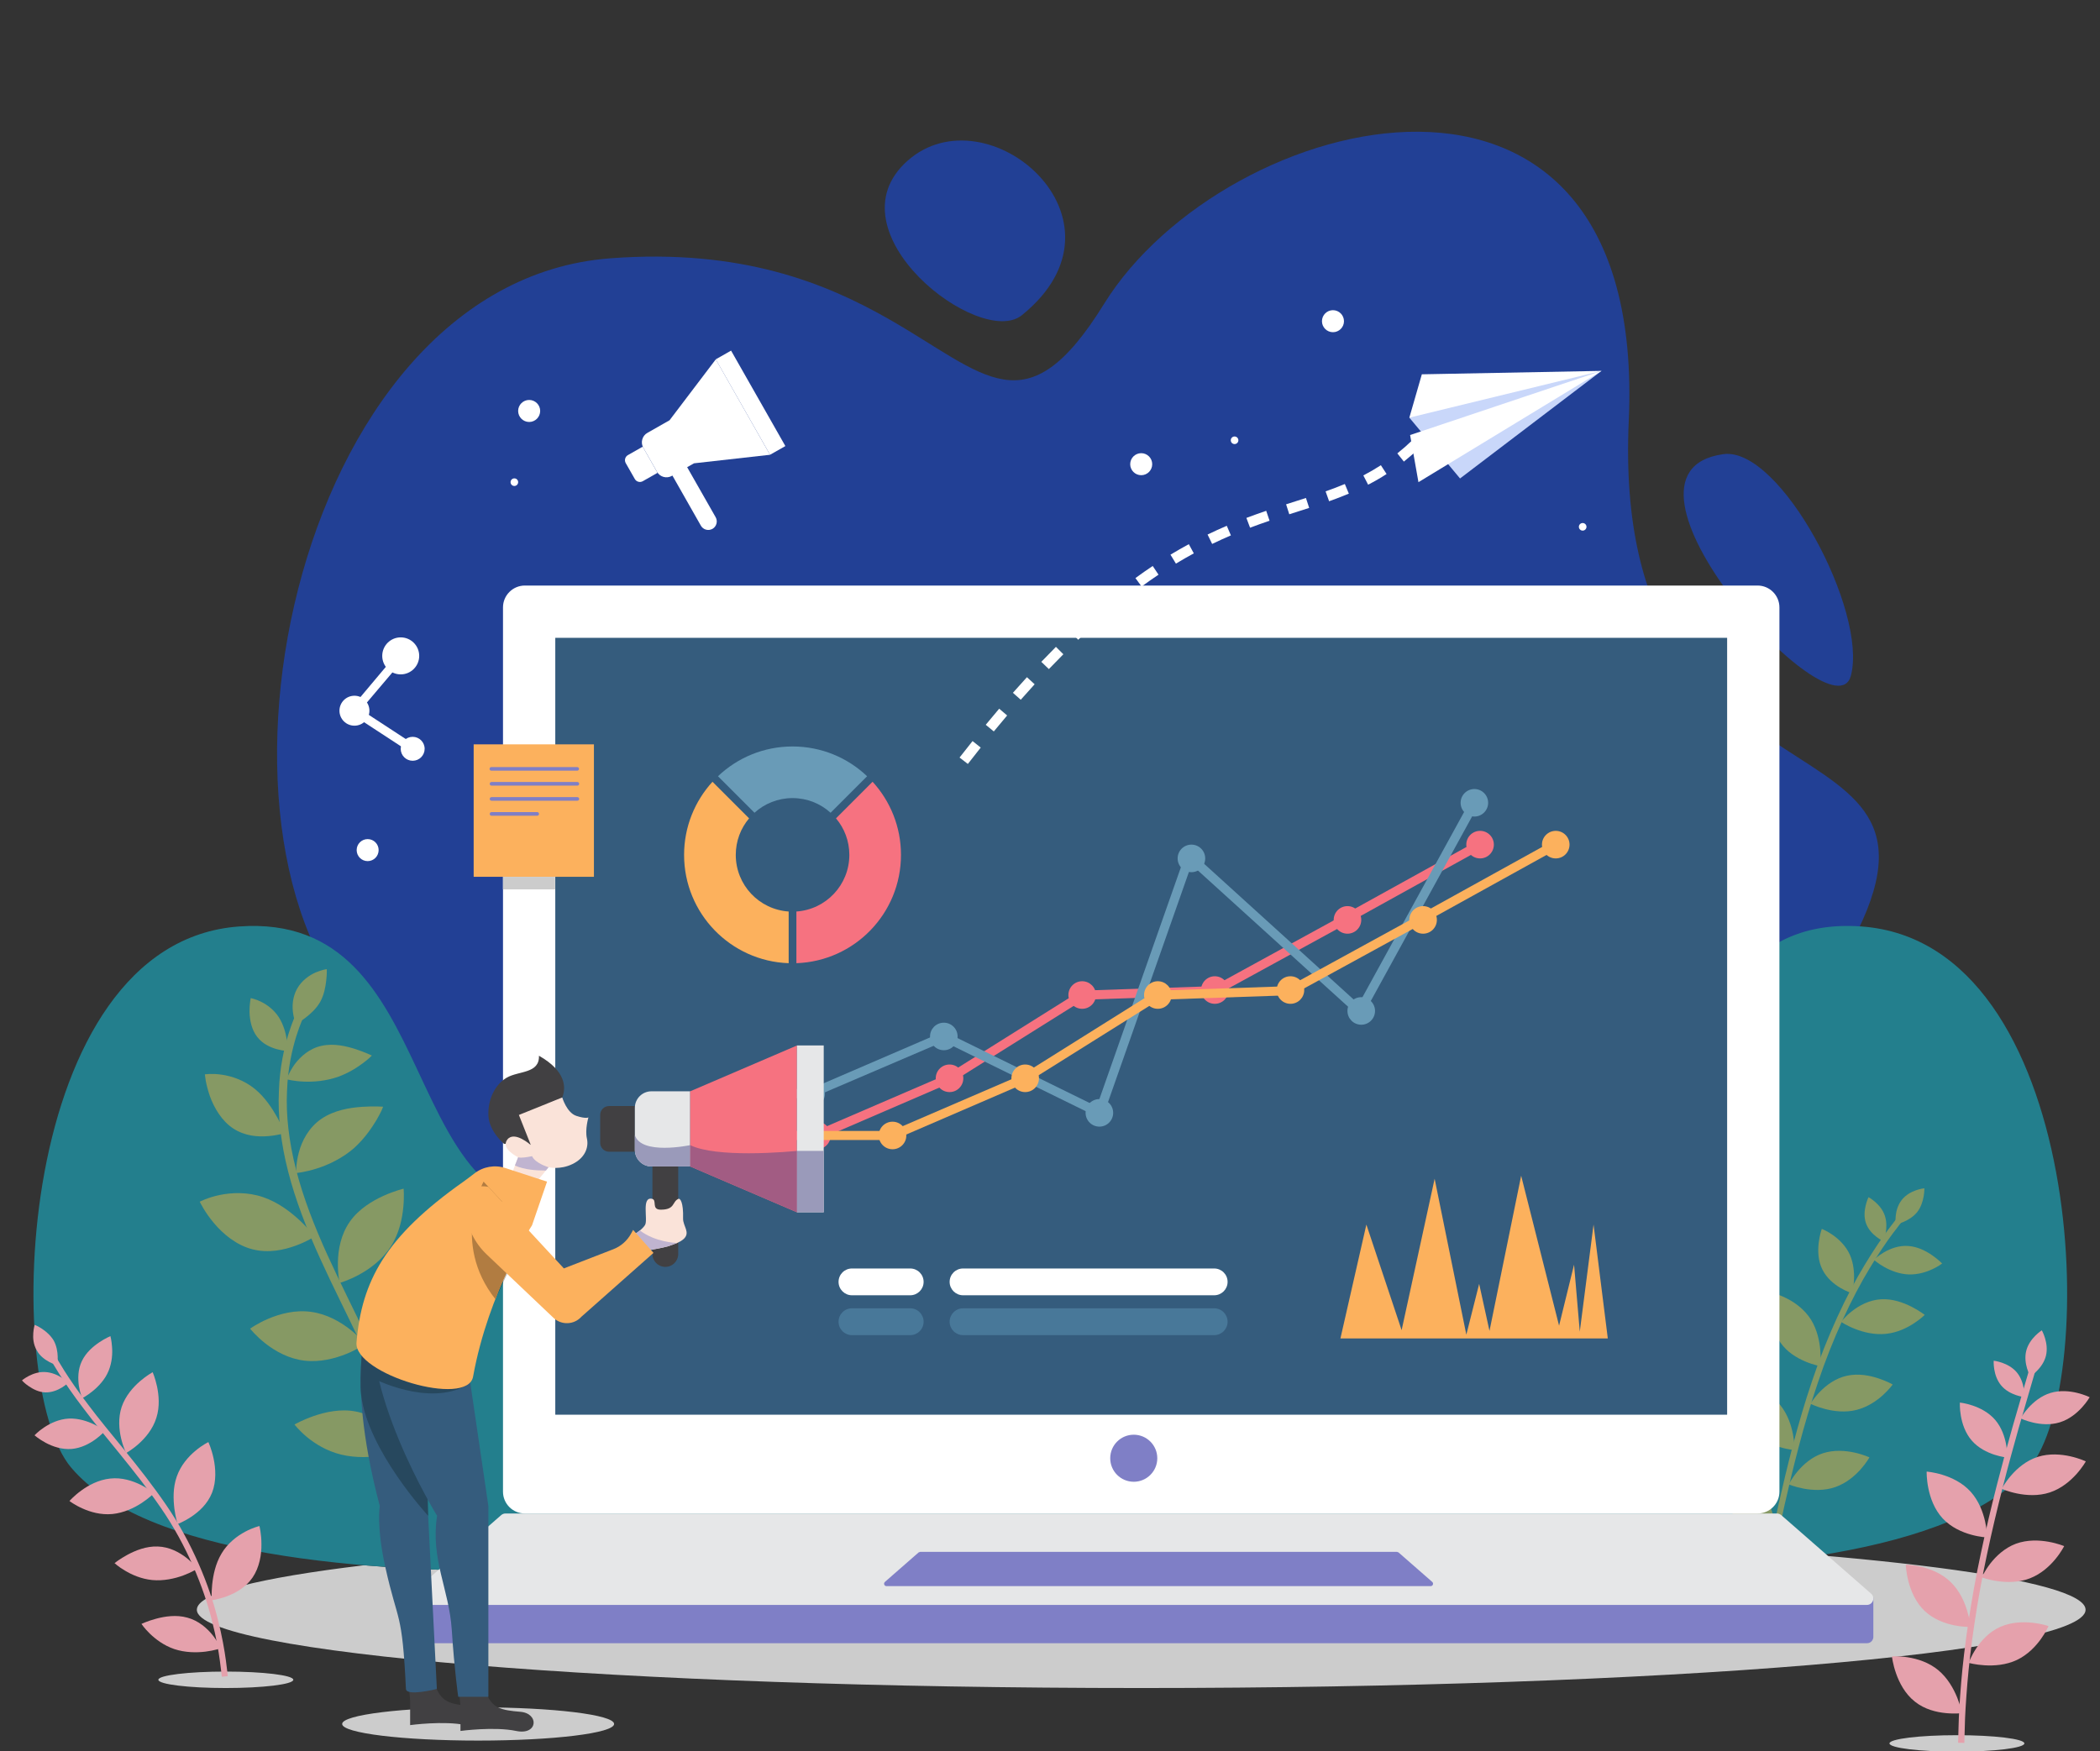 <?xml version="1.0" encoding="UTF-8"?><svg xmlns="http://www.w3.org/2000/svg" xmlns:xlink="http://www.w3.org/1999/xlink" height="167.5" preserveAspectRatio="xMidYMid meet" version="1.0" viewBox="-2.1 -12.6 200.8 167.5" width="200.8" zoomAndPan="magnify"><rect x="-2.1" y="-12.6" width="200.8" height="167.5" fill="#333333" stroke="none"/><defs><clipPath id="a"><path d="M 16 134 L 197.711 134 L 197.711 149 L 16 149 Z M 16 134"/></clipPath><clipPath id="b"><path d="M 178 153 L 192 153 L 192 154.93 L 178 154.93 Z M 178 153"/></clipPath><clipPath id="c"><path d="M 185 118 L 193 118 L 193 154.93 L 185 154.93 Z M 185 118"/></clipPath><clipPath id="d"><path d="M 191 120 L 197.711 120 L 197.711 124 L 191 124 Z M 191 120"/></clipPath><clipPath id="e"><path d="M 189 126 L 197.711 126 L 197.711 131 L 189 131 Z M 189 126"/></clipPath></defs><g><g clip-path="url(#a)"><path d="M 107.023 148.844 C 57.152 148.844 16.723 145.492 16.723 141.355 C 16.723 139.777 22.629 138.312 32.711 137.102 C 37.492 137.508 42.492 137.668 47.441 137.668 C 67.492 137.668 86.613 134.996 86.613 134.996 C 86.613 134.996 104.871 136.457 117.246 136.457 C 122.941 136.457 127.391 136.148 128.242 135.246 C 128.555 134.918 128.801 134.586 128.992 134.258 L 146.551 134.625 C 176.609 135.84 197.32 138.398 197.32 141.355 C 197.32 145.492 156.895 148.844 107.023 148.844" fill="#ccc"/></g><g><path d="M 41.055 132.426 C 15.273 111.562 52.348 102.102 33.691 85.82 C 15.031 69.539 25.414 14.438 56.25 12.105 C 68.801 11.156 76.887 14.508 82.777 17.855 C 92.172 23.195 95.996 28.539 103.473 16.457 C 114.973 -2.121 155.453 -12.582 153.641 27.645 C 151.832 67.871 188.336 54.109 174.355 78.629 C 160.379 103.148 183.375 128.621 172.676 135.168 L 41.055 132.426" fill="#224095"/></g><g><path d="M 122.129 130.105 C 78.371 121.238 81.172 93.879 57.785 101.945 C 45.148 106.305 41.668 97.926 37.73 89.547 C 34.383 82.418 30.703 75.293 20.77 76.008 C -0.66 77.547 -2.066 119.777 4.707 127.766 C 18.871 144.465 86.613 134.996 86.613 134.996 C 86.613 134.996 125.531 138.105 128.242 135.246 C 130.957 132.391 128.629 129.367 128.629 129.367 L 122.129 130.105" fill="#237f8d"/></g><g><path d="M 74.531 130.105 C 118.285 121.238 115.484 93.879 138.871 101.945 C 162.262 110.012 154.281 74.453 175.887 76.008 C 197.32 77.547 198.723 119.777 191.949 127.766 C 177.785 144.465 110.043 134.996 110.043 134.996 C 110.043 134.996 71.125 138.105 68.414 135.246 C 65.699 132.391 68.027 129.367 68.027 129.367 L 74.531 130.105" fill="#237f8d"/></g><g><path d="M 95.609 17.547 C 106.918 8.414 92.289 -3.992 84.672 2.781 C 77.059 9.559 91.609 20.781 95.609 17.547" fill="#224095"/></g><g><path d="M 162.688 30.836 C 149.938 32.578 173.246 58.188 174.879 52.031 C 176.512 45.879 168.137 30.09 162.688 30.836" fill="#224095"/></g><g><path d="M 167.387 136.613 L 166.824 136.492 C 166.824 136.492 167.293 134.344 168 131.121 C 168.73 127.902 169.762 123.609 171.188 119.426 C 172.59 115.234 174.473 111.199 176.207 108.363 C 177.066 106.938 177.852 105.793 178.434 105.016 C 179.023 104.246 179.359 103.805 179.359 103.805 L 179.809 104.164 C 179.809 104.164 179.477 104.598 178.895 105.359 C 178.32 106.121 177.547 107.254 176.699 108.66 C 174.988 111.461 173.121 115.449 171.734 119.609 C 170.316 123.762 169.289 128.039 168.559 131.25 C 167.855 134.469 167.387 136.613 167.387 136.613" fill="#869964"/></g><g><path d="M 180.43 109.289 C 179.531 109.262 178.688 108.922 178.074 108.578 C 177.461 108.234 177.078 107.887 177.078 107.887 C 177.078 107.887 178.562 106.414 180.395 106.57 C 181.297 106.637 182.098 107.07 182.672 107.469 C 183.25 107.871 183.605 108.242 183.605 108.242 C 183.605 108.242 182.219 109.332 180.43 109.289" fill="#869964"/></g><g><path d="M 172.16 108.828 C 173.008 110.508 175.008 111.09 175.008 111.09 C 175.008 111.09 175.531 109.105 174.781 107.402 C 174.398 106.551 173.73 105.922 173.156 105.52 C 172.586 105.117 172.098 104.934 172.098 104.934 C 172.098 104.934 171.297 107.133 172.16 108.828" fill="#869964"/></g><g><path d="M 176.328 104.406 C 176.754 105.566 178 106.113 178 106.113 C 178 106.113 178.508 104.863 178.137 103.703 C 177.766 102.535 176.566 101.902 176.566 101.902 C 176.566 101.902 175.906 103.246 176.328 104.406" fill="#869964"/></g><g><path d="M 179.746 102.16 C 178.965 103.148 179.172 104.508 179.172 104.508 C 179.172 104.508 180.488 104.242 181.219 103.324 C 181.945 102.398 181.906 101.051 181.906 101.051 C 181.906 101.051 180.527 101.168 179.746 102.16" fill="#869964"/></g><g><path d="M 178.246 114.969 C 177.145 115.086 176.074 114.816 175.27 114.496 C 174.469 114.184 173.945 113.824 173.945 113.824 C 173.945 113.824 174.324 113.312 175 112.789 C 175.672 112.262 176.637 111.73 177.754 111.664 C 178.859 111.594 179.91 111.988 180.676 112.375 C 181.445 112.766 181.941 113.156 181.941 113.156 C 181.941 113.156 181.559 113.543 180.91 113.965 C 180.262 114.387 179.344 114.852 178.246 114.969" fill="#869964"/></g><g><path d="M 168.117 115.766 C 168.762 116.723 169.734 117.281 170.527 117.617 C 171.324 117.953 171.949 118.059 171.949 118.059 C 171.949 118.059 172.266 115.559 171.066 113.613 C 170.453 112.641 169.551 111.992 168.781 111.598 C 168.02 111.199 167.395 111.062 167.395 111.062 C 167.395 111.062 167.234 111.754 167.254 112.695 C 167.266 113.633 167.465 114.809 168.117 115.766" fill="#869964"/></g><g><path d="M 175.43 122.242 C 173.266 122.801 171.012 121.656 171.012 121.656 C 171.012 121.656 172.305 119.449 174.504 118.977 C 175.594 118.734 176.691 118.957 177.508 119.227 C 178.328 119.496 178.875 119.812 178.875 119.812 C 178.875 119.812 177.582 121.684 175.43 122.242" fill="#869964"/></g><g><path d="M 165.449 124.184 C 166.945 125.914 169.488 126.086 169.488 126.086 C 169.488 126.086 169.566 123.562 168.133 121.793 C 166.695 120.016 164.172 119.723 164.172 119.723 C 164.172 119.723 163.945 122.449 165.449 124.184" fill="#869964"/></g><g><path d="M 173.391 129.625 C 171.27 130.367 168.938 129.367 168.938 129.367 C 168.938 129.367 170.07 127.078 172.215 126.387 C 174.355 125.699 176.652 126.785 176.652 126.785 C 176.652 126.785 175.508 128.883 173.391 129.625" fill="#869964"/></g><g><path d="M 163.539 132.152 C 165.121 133.789 167.66 133.871 167.66 133.871 C 167.66 133.871 167.633 131.336 166.078 129.684 C 164.523 128.023 161.984 127.895 161.984 127.895 C 161.984 127.895 161.957 130.523 163.539 132.152" fill="#869964"/></g><g><path d="M 37.527 129.645 L 36.754 129.715 C 36.754 129.715 36.734 129.535 36.695 129.195 C 36.66 128.855 36.59 128.359 36.488 127.73 C 36.277 126.469 35.867 124.684 35.16 122.594 C 34.461 120.504 33.461 118.121 32.27 115.613 C 31.086 113.102 29.727 110.449 28.492 107.727 C 27.254 105.004 26.152 102.195 25.453 99.449 C 24.746 96.707 24.453 94.031 24.57 91.75 C 24.641 89.469 25.086 87.59 25.477 86.312 C 25.875 85.035 26.219 84.344 26.219 84.344 L 26.926 84.66 C 26.926 84.66 26.602 85.32 26.219 86.543 C 25.844 87.77 25.414 89.574 25.344 91.781 C 25.234 93.988 25.516 96.574 26.207 99.254 C 26.891 101.941 27.973 104.707 29.199 107.406 C 30.426 110.109 31.781 112.754 32.973 115.281 C 34.168 117.805 35.184 120.219 35.898 122.348 C 36.617 124.473 37.039 126.305 37.254 127.598 C 37.359 128.246 37.434 128.758 37.465 129.105 C 37.508 129.457 37.527 129.645 37.527 129.645" fill="#869964"/></g><g><path d="M 30.207 90.395 C 29.094 90.781 27.895 90.891 26.938 90.844 C 25.988 90.809 25.312 90.625 25.312 90.625 C 25.312 90.625 25.363 90.457 25.48 90.195 C 25.609 89.934 25.801 89.578 26.066 89.203 C 26.621 88.457 27.496 87.66 28.672 87.418 C 29.84 87.168 31.027 87.457 31.934 87.75 C 32.836 88.051 33.457 88.352 33.457 88.352 C 33.457 88.352 33.188 88.648 32.645 89.051 C 32.105 89.453 31.301 90 30.207 90.395" fill="#869964"/></g><g><path d="M 20.219 95.34 C 21.34 96.066 22.566 96.137 23.52 96.062 C 24.465 95.988 25.129 95.773 25.129 95.773 C 25.129 95.773 24.887 95.121 24.414 94.273 C 23.934 93.426 23.258 92.355 22.254 91.535 C 21.238 90.715 20.082 90.328 19.133 90.188 C 18.191 90.043 17.492 90.152 17.492 90.152 C 17.492 90.152 17.512 90.387 17.574 90.762 C 17.641 91.137 17.77 91.652 17.961 92.215 C 18.363 93.336 19.098 94.617 20.219 95.34" fill="#869964"/></g><g><path d="M 22.504 86.582 C 23.039 87.266 23.781 87.578 24.379 87.746 C 24.98 87.91 25.441 87.93 25.441 87.93 C 25.441 87.93 25.449 87.473 25.324 86.84 C 25.23 86.219 25.012 85.406 24.566 84.695 C 24.105 83.98 23.445 83.5 22.891 83.223 C 22.336 82.941 21.875 82.863 21.875 82.863 C 21.875 82.863 21.84 83.008 21.812 83.25 C 21.781 83.488 21.754 83.828 21.758 84.207 C 21.785 84.973 21.957 85.902 22.504 86.582" fill="#869964"/></g><g><path d="M 26.301 81.977 C 25.863 82.77 25.828 83.645 25.922 84.281 C 25.961 84.598 26.039 84.863 26.105 85.051 C 26.168 85.234 26.219 85.336 26.219 85.336 C 26.219 85.336 26.32 85.281 26.48 85.18 C 26.637 85.074 26.859 84.926 27.105 84.742 C 27.59 84.367 28.156 83.867 28.527 83.203 C 28.891 82.535 29.023 81.789 29.094 81.172 C 29.168 80.566 29.148 80.09 29.148 80.09 C 29.148 80.09 28.695 80.145 28.082 80.406 C 27.48 80.668 26.742 81.18 26.301 81.977" fill="#869964"/></g><g><path d="M 31.746 97.211 C 30.652 98.168 29.301 98.809 28.184 99.16 C 27.074 99.516 26.219 99.59 26.219 99.59 C 26.219 99.59 26.18 98.727 26.473 97.625 C 26.762 96.516 27.434 95.215 28.648 94.395 C 29.879 93.57 31.352 93.34 32.516 93.258 C 33.676 93.18 34.527 93.246 34.527 93.246 C 34.527 93.246 34.488 93.375 34.391 93.594 C 34.281 93.809 34.141 94.117 33.922 94.484 C 33.492 95.191 32.82 96.242 31.746 97.211" fill="#869964"/></g><g><path d="M 22.055 106.887 C 23.59 107.277 25.07 106.938 26.164 106.539 C 27.262 106.141 27.98 105.668 27.98 105.668 C 27.98 105.668 27.473 104.977 26.613 104.168 C 25.746 103.363 24.551 102.406 23.055 101.895 C 21.566 101.387 20.047 101.453 18.906 101.691 C 17.766 101.926 17 102.332 17 102.332 C 17 102.332 17.461 103.316 18.344 104.363 C 19.223 105.418 20.52 106.504 22.055 106.887" fill="#869964"/></g><g><path d="M 35.285 106.59 C 34.48 107.871 33.258 108.758 32.234 109.312 C 31.207 109.871 30.379 110.098 30.379 110.098 C 30.379 110.098 30.184 109.258 30.211 108.098 C 30.234 106.938 30.484 105.465 31.359 104.23 C 32.227 103 33.535 102.238 34.594 101.758 C 35.656 101.281 36.492 101.086 36.492 101.086 C 36.492 101.086 36.566 101.801 36.465 102.855 C 36.363 103.902 36.098 105.312 35.285 106.59" fill="#869964"/></g><g><path d="M 26.996 117.531 C 28.5 117.711 29.953 117.32 31.035 116.883 C 32.117 116.441 32.816 115.945 32.816 115.945 C 32.816 115.945 32.289 115.266 31.375 114.551 C 30.461 113.832 29.16 113.07 27.641 112.867 C 24.59 112.449 21.816 114.473 21.816 114.473 C 21.816 114.473 22.367 115.176 23.289 115.898 C 24.215 116.621 25.496 117.352 26.996 117.531" fill="#869964"/></g><g><path d="M 40.004 116.637 C 39.176 117.984 37.895 118.789 36.832 119.273 C 35.77 119.754 34.926 119.922 34.926 119.922 C 34.926 119.922 34.797 119.074 34.848 117.898 C 34.898 116.723 35.121 115.211 35.906 113.883 C 36.695 112.555 37.91 111.66 38.934 111.102 C 39.961 110.539 40.789 110.32 40.789 110.32 C 40.789 110.32 41 111.195 41.012 112.434 C 41.023 113.68 40.828 115.289 40.004 116.637" fill="#869964"/></g><g><path d="M 30.512 126.516 C 31.93 126.863 33.418 126.785 34.574 126.582 C 35.723 126.383 36.516 126.051 36.516 126.051 C 36.516 126.051 36.145 125.27 35.371 124.426 C 34.602 123.578 33.41 122.691 31.945 122.402 C 30.465 122.113 29.008 122.449 27.902 122.828 C 26.797 123.211 26.059 123.641 26.059 123.641 C 26.059 123.641 26.496 124.215 27.254 124.844 C 28.016 125.469 29.109 126.172 30.512 126.516" fill="#869964"/></g><g clip-path="url(#b)"><path d="M 185.02 154.93 C 181.457 154.93 178.57 154.578 178.57 154.141 C 178.57 153.707 181.457 153.355 185.02 153.355 C 188.582 153.355 191.469 153.707 191.469 154.141 C 191.469 154.578 188.582 154.93 185.02 154.93" fill="#ccc"/></g><g clip-path="url(#c)"><path d="M 185.727 154.09 L 185.133 154.082 C 185.133 154.082 185.148 153.512 185.176 152.512 C 185.195 151.508 185.281 150.078 185.422 148.367 C 185.707 144.949 186.352 140.41 187.312 135.945 C 188.254 131.473 189.434 127.062 190.367 123.77 C 191.32 120.488 191.957 118.301 191.957 118.301 L 192.527 118.469 C 192.527 118.469 191.895 120.652 190.938 123.934 C 190.008 127.219 188.832 131.617 187.895 136.066 C 186.938 140.516 186.297 145.023 186.016 148.418 C 185.879 150.117 185.789 151.535 185.773 152.531 C 185.742 153.523 185.727 154.09 185.727 154.09" fill="#e5a1ac"/></g><g clip-path="url(#d)"><path d="M 194.852 123.434 C 193.031 123.996 191.105 123.055 191.105 123.055 C 191.105 123.055 192.141 121.176 193.969 120.621 C 195.797 120.066 197.711 121.031 197.711 121.031 C 197.711 121.031 196.672 122.875 194.852 123.434" fill="#e5a1ac"/></g><g><path d="M 186.438 125.176 C 187.695 126.625 189.836 126.801 189.836 126.801 C 189.836 126.801 189.922 124.66 188.68 123.203 C 187.434 121.75 185.301 121.543 185.301 121.543 C 185.301 121.543 185.176 123.723 186.438 125.176" fill="#e5a1ac"/></g><g><path d="M 189.258 119.914 C 190.066 120.875 191.469 121.02 191.469 121.02 C 191.469 121.02 191.547 119.613 190.742 118.652 C 189.934 117.691 188.535 117.539 188.535 117.539 C 188.535 117.539 188.441 118.953 189.258 119.914" fill="#e5a1ac"/></g><g><path d="M 191.645 116.602 C 191.34 117.824 192.039 119.043 192.039 119.043 C 192.039 119.043 193.227 118.289 193.531 117.07 C 193.832 115.855 193.137 114.633 193.137 114.633 C 193.137 114.633 191.945 115.383 191.645 116.602" fill="#e5a1ac"/></g><g clip-path="url(#e)"><path d="M 193.906 130.137 C 191.695 130.871 189.301 129.793 189.301 129.793 C 189.301 129.793 190.512 127.449 192.746 126.738 C 194.973 126.027 197.344 127.168 197.344 127.168 C 197.344 127.168 196.117 129.406 193.906 130.137" fill="#e5a1ac"/></g><g><path d="M 183.66 132.625 C 185.273 134.355 187.914 134.441 187.914 134.441 C 187.914 134.441 187.906 131.816 186.332 130.07 C 184.75 128.32 182.125 128.145 182.125 128.145 C 182.125 128.145 182.043 130.887 183.66 132.625" fill="#e5a1ac"/></g><g><path d="M 192.012 138.348 C 189.852 139.191 187.395 138.262 187.395 138.262 C 187.395 138.262 187.66 137.66 188.199 136.953 C 188.742 136.25 189.574 135.449 190.66 135.043 C 192.852 134.242 195.273 135.273 195.273 135.273 C 195.273 135.273 194.168 137.508 192.012 138.348" fill="#e5a1ac"/></g><g><path d="M 181.949 141.488 C 183.688 143.113 186.324 142.996 186.324 142.996 C 186.324 142.996 186.27 142.34 186.004 141.48 C 185.754 140.621 185.289 139.555 184.441 138.727 C 182.762 137.066 180.129 137.051 180.129 137.051 C 180.129 137.051 180.207 139.852 181.949 141.488" fill="#e5a1ac"/></g><g><path d="M 190.762 146.156 C 188.664 147.152 186.145 146.438 186.145 146.438 C 186.145 146.438 187.02 143.941 189.164 142.996 C 191.285 142.055 193.777 142.918 193.777 142.918 C 193.777 142.918 192.832 145.164 190.762 146.156" fill="#e5a1ac"/></g><g><path d="M 181.008 150.152 C 181.941 150.895 183.066 151.156 183.953 151.242 C 184.844 151.332 185.496 151.246 185.496 151.246 C 185.496 151.246 185.051 148.664 183.25 147.148 C 181.422 145.617 178.805 145.82 178.805 145.82 C 178.805 145.82 179.105 148.664 181.008 150.152" fill="#e5a1ac"/></g><g><path d="M 19.492 148.844 C 15.93 148.844 13.043 148.492 13.043 148.055 C 13.043 147.621 15.93 147.27 19.492 147.27 C 23.055 147.27 25.945 147.621 25.945 148.055 C 25.945 148.492 23.055 148.844 19.492 148.844" fill="#ccc"/></g><g><path d="M 19.676 147.711 L 19.105 147.766 C 19.105 147.766 19.062 147.227 18.93 146.285 C 18.805 145.344 18.582 144.004 18.176 142.43 C 17.395 139.273 15.754 135.191 13.281 131.613 C 10.82 128.023 7.867 124.762 5.887 122.109 C 3.867 119.48 2.793 117.52 2.793 117.52 L 3.293 117.234 C 3.293 117.234 4.34 119.156 6.344 121.762 C 8.305 124.391 11.262 127.652 13.754 131.289 C 16.27 134.926 17.938 139.078 18.73 142.285 C 19.141 143.891 19.371 145.25 19.5 146.207 C 19.633 147.164 19.676 147.711 19.676 147.711" fill="#e5a1ac"/></g><g><path d="M 8.281 118.516 C 7.594 120.188 5.762 121.125 5.762 121.125 C 5.762 121.125 5.559 120.648 5.445 119.965 C 5.348 119.273 5.332 118.383 5.734 117.562 C 6.129 116.746 6.82 116.164 7.402 115.773 C 7.984 115.387 8.457 115.188 8.457 115.188 C 8.457 115.188 8.574 115.602 8.613 116.223 C 8.664 116.848 8.621 117.684 8.281 118.516" fill="#e5a1ac"/></g><g><path d="M 4.746 125.98 C 6.594 125.82 7.938 124.25 7.938 124.25 C 7.938 124.25 6.32 122.988 4.469 123.074 C 3.539 123.125 2.719 123.52 2.137 123.906 C 1.551 124.289 1.203 124.676 1.203 124.676 C 1.203 124.676 1.625 125.043 2.281 125.395 C 2.934 125.746 3.82 126.051 4.746 125.98" fill="#e5a1ac"/></g><g><path d="M 2.258 120.57 C 3.492 120.59 4.449 119.625 4.449 119.625 C 4.449 119.625 4.199 119.398 3.801 119.16 C 3.41 118.914 2.863 118.66 2.246 118.625 C 1.027 118.539 0 119.422 0 119.422 C 0 119.422 0.246 119.715 0.664 119.988 C 1.078 120.266 1.637 120.562 2.258 120.57" fill="#e5a1ac"/></g><g><path d="M 1.41 116.539 C 1.707 117.102 2.219 117.449 2.629 117.668 C 3.039 117.887 3.371 117.957 3.371 117.957 C 3.371 117.957 3.43 117.621 3.418 117.164 C 3.406 116.707 3.32 116.141 3.043 115.621 C 2.742 115.117 2.305 114.746 1.926 114.492 C 1.543 114.238 1.219 114.109 1.219 114.109 C 1.219 114.109 1.113 114.43 1.082 114.898 C 1.043 115.371 1.09 115.992 1.41 116.539" fill="#e5a1ac"/></g><g><path d="M 12.855 122.992 C 12.188 125.164 9.957 126.371 9.957 126.371 C 9.957 126.371 8.824 124.086 9.535 121.953 C 10.262 119.828 12.5 118.641 12.5 118.641 C 12.5 118.641 12.73 119.168 12.914 119.992 C 13.082 120.805 13.199 121.914 12.855 122.992" fill="#e5a1ac"/></g><g><path d="M 8.637 132.203 C 9.734 132.098 10.738 131.613 11.457 131.141 C 12.18 130.668 12.617 130.215 12.617 130.215 C 12.617 130.215 10.691 128.562 8.441 128.809 C 6.203 129.039 4.543 130.957 4.543 130.957 C 4.543 130.957 5.031 131.336 5.781 131.668 C 6.531 132.008 7.539 132.305 8.637 132.203" fill="#e5a1ac"/></g><g><path d="M 18.18 130.156 C 17.75 131.25 16.906 131.988 16.191 132.465 C 15.473 132.941 14.879 133.16 14.879 133.16 C 14.879 133.16 14.691 132.555 14.574 131.695 C 14.473 130.82 14.418 129.699 14.805 128.613 C 15.18 127.535 15.926 126.703 16.59 126.152 C 17.246 125.598 17.824 125.324 17.824 125.324 C 17.824 125.324 18.125 125.953 18.324 126.895 C 18.523 127.82 18.605 129.062 18.18 130.156" fill="#e5a1ac"/></g><g><path d="M 12.449 138.516 C 13.535 138.621 14.613 138.375 15.422 138.078 C 16.23 137.781 16.762 137.434 16.762 137.434 C 16.762 137.434 16.387 136.918 15.727 136.391 C 15.055 135.867 14.102 135.344 12.988 135.309 C 11.887 135.266 10.855 135.688 10.098 136.094 C 9.34 136.504 8.852 136.898 8.852 136.898 C 8.852 136.898 9.219 137.246 9.852 137.617 C 10.477 137.992 11.375 138.406 12.449 138.516" fill="#e5a1ac"/></g><g><path d="M 22.047 138.281 C 21.379 139.25 20.387 139.773 19.582 140.074 C 18.777 140.371 18.148 140.449 18.148 140.449 C 18.148 140.449 18.102 139.82 18.188 138.953 C 18.281 138.082 18.488 136.969 19.086 135.977 C 19.672 134.984 20.57 134.309 21.328 133.902 C 22.086 133.492 22.707 133.352 22.707 133.352 C 22.707 133.352 22.898 134.086 22.898 135.078 C 22.914 136.07 22.711 137.312 22.047 138.281" fill="#e5a1ac"/></g><g><path d="M 14.562 145.117 C 15.598 145.465 16.699 145.469 17.555 145.363 C 18.41 145.258 19.004 145.043 19.004 145.043 C 19.004 145.043 18.758 144.453 18.234 143.789 C 17.703 143.129 16.891 142.402 15.816 142.113 C 14.754 141.816 13.652 141.992 12.824 142.215 C 11.992 142.441 11.426 142.711 11.426 142.711 C 11.426 142.711 11.707 143.137 12.234 143.648 C 12.762 144.156 13.539 144.766 14.562 145.117" fill="#e5a1ac"/></g><g><path d="M 173.047 140.191 L 40.996 140.191 L 45.828 135.969 C 45.938 135.871 46.078 135.82 46.227 135.82 L 167.816 135.82 C 167.969 135.82 168.105 135.871 168.219 135.969 L 173.047 140.191" fill="#9999ef"/></g><g><path d="M 177.027 140.191 L 177.027 143.891 C 177.059 144.219 176.809 144.559 176.418 144.559 L 37.629 144.559 C 37.238 144.559 36.988 144.219 37.016 143.891 L 37.016 140.191 L 177.027 140.191" fill="#7f7fc6"/></g><g><path d="M 176.414 140.895 L 37.629 140.895 C 37.062 140.895 36.801 140.195 37.227 139.82 L 45.824 132.305 C 45.938 132.207 46.082 132.152 46.227 132.152 L 167.816 132.152 C 167.965 132.152 168.105 132.207 168.219 132.305 L 176.816 139.82 C 177.242 140.195 176.98 140.895 176.414 140.895" fill="#e6e7e8"/></g><g><path d="M 134.699 139.098 L 82.664 139.098 C 82.453 139.098 82.355 138.836 82.516 138.695 L 85.738 135.875 L 85.891 135.82 L 131.473 135.82 L 131.625 135.875 L 134.848 138.695 C 135.008 138.836 134.91 139.098 134.699 139.098" fill="#7f7fc6"/></g><g><path d="M 165.957 132.152 L 48.086 132.152 C 46.934 132.152 45.996 131.219 45.996 130.066 L 45.996 45.492 C 45.996 44.34 46.934 43.402 48.086 43.402 L 165.957 43.402 C 167.109 43.402 168.047 44.34 168.047 45.492 L 168.047 130.066 C 168.047 131.219 167.109 132.152 165.957 132.152" fill="#fff"/></g><g><path d="M 108.559 126.867 C 108.559 128.109 107.551 129.117 106.309 129.117 C 105.062 129.117 104.059 128.109 104.059 126.867 C 104.059 125.625 105.062 124.617 106.309 124.617 C 107.551 124.617 108.559 125.625 108.559 126.867" fill="#7f7fc6"/></g><g><path d="M 50.996 122.703 L 163.047 122.703 L 163.047 48.402 L 50.996 48.402 Z M 50.996 122.703" fill="#355c7d"/></g><g><path d="M 73.312 74.578 L 73.312 79.52 C 67.758 79.328 63.312 74.762 63.312 69.164 C 63.312 66.469 64.344 64.012 66.027 62.168 L 69.527 65.668 C 68.73 66.613 68.254 67.832 68.254 69.164 C 68.254 72.035 70.48 74.387 73.312 74.578" fill="#fcb15d"/></g><g><path d="M 84.051 69.164 C 84.051 74.762 79.609 79.328 74.051 79.52 L 74.051 74.578 C 76.883 74.387 79.113 72.035 79.113 69.164 C 79.113 67.832 78.637 66.613 77.836 65.668 L 81.336 62.168 C 83.023 64.012 84.051 66.469 84.051 69.164" fill="#f67280"/></g><g><path d="M 80.812 61.641 L 77.32 65.133 C 76.359 64.262 75.082 63.73 73.68 63.73 C 72.281 63.73 71.004 64.262 70.043 65.133 L 66.551 61.641 C 68.41 59.875 70.918 58.793 73.68 58.793 C 76.449 58.793 78.957 59.875 80.812 61.641" fill="#699bb7"/></g><g><path d="M 77.328 95.996 C 77.328 96.727 76.738 97.316 76.012 97.316 C 75.281 97.316 74.691 96.727 74.691 95.996 C 74.691 95.27 75.281 94.68 76.012 94.68 C 76.738 94.68 77.328 95.27 77.328 95.996" fill="#f67280"/></g><g><path d="M 90.012 90.527 C 90.012 91.258 89.422 91.848 88.695 91.848 C 87.965 91.848 87.375 91.258 87.375 90.527 C 87.375 89.801 87.965 89.211 88.695 89.211 C 89.422 89.211 90.012 89.801 90.012 90.527" fill="#f67280"/></g><g><path d="M 102.695 82.566 C 102.695 83.293 102.105 83.883 101.375 83.883 C 100.648 83.883 100.059 83.293 100.059 82.566 C 100.059 81.836 100.648 81.246 101.375 81.246 C 102.105 81.246 102.695 81.836 102.695 82.566" fill="#f67280"/></g><g><path d="M 115.379 82.09 C 115.379 82.816 114.785 83.406 114.059 83.406 C 113.332 83.406 112.742 82.816 112.742 82.09 C 112.742 81.359 113.332 80.77 114.059 80.77 C 114.785 80.77 115.379 81.359 115.379 82.09" fill="#f67280"/></g><g><path d="M 140.742 68.18 C 140.742 68.91 140.152 69.5 139.426 69.5 C 138.695 69.5 138.105 68.91 138.105 68.18 C 138.105 67.453 138.695 66.863 139.426 66.863 C 140.152 66.863 140.742 67.453 140.742 68.18" fill="#f67280"/></g><g><path d="M 128.062 75.379 C 128.062 76.109 127.469 76.699 126.742 76.699 C 126.016 76.699 125.426 76.109 125.426 75.379 C 125.426 74.652 126.016 74.062 126.742 74.062 C 127.469 74.062 128.062 74.652 128.062 75.379" fill="#f67280"/></g><g><path d="M 76.102 96.434 L 67.711 96.434 L 67.711 95.562 L 75.922 95.562 L 88.52 90.129 L 101.242 82.148 L 113.941 81.719 L 125.289 75.504 L 139.215 67.801 L 139.637 68.562 L 125.711 76.27 L 114.18 82.582 L 101.508 83.012 L 88.926 90.898 L 76.102 96.434" fill="#f67280"/></g><g><path d="M 76.781 91.996 C 76.781 92.723 76.191 93.312 75.465 93.312 C 74.734 93.312 74.148 92.723 74.148 91.996 C 74.148 91.27 74.734 90.68 75.465 90.68 C 76.191 90.68 76.781 91.27 76.781 91.996" fill="#699bb7"/></g><g><path d="M 89.465 86.527 C 89.465 87.254 88.875 87.844 88.148 87.844 C 87.418 87.844 86.828 87.254 86.828 86.527 C 86.828 85.801 87.418 85.211 88.148 85.211 C 88.875 85.211 89.465 85.801 89.465 86.527" fill="#699bb7"/></g><g><path d="M 104.34 93.832 C 104.34 94.562 103.75 95.152 103.023 95.152 C 102.297 95.152 101.703 94.562 101.703 93.832 C 101.703 93.105 102.297 92.516 103.023 92.516 C 103.75 92.516 104.34 93.105 104.34 93.832" fill="#699bb7"/></g><g><path d="M 113.141 69.5 C 113.141 70.227 112.551 70.816 111.824 70.816 C 111.094 70.816 110.504 70.227 110.504 69.5 C 110.504 68.77 111.094 68.18 111.824 68.18 C 112.551 68.18 113.141 68.77 113.141 69.5" fill="#699bb7"/></g><g><path d="M 140.195 64.18 C 140.195 64.906 139.605 65.496 138.879 65.496 C 138.152 65.496 137.562 64.906 137.562 64.18 C 137.562 63.453 138.152 62.863 138.879 62.863 C 139.605 62.863 140.195 63.453 140.195 64.18" fill="#699bb7"/></g><g><path d="M 129.379 84.086 C 129.379 84.816 128.789 85.406 128.062 85.406 C 127.332 85.406 126.742 84.816 126.742 84.086 C 126.742 83.359 127.332 82.77 128.062 82.77 C 128.789 82.77 129.379 83.359 129.379 84.086" fill="#699bb7"/></g><g><path d="M 103.273 94.441 L 88.137 87.008 L 75.465 92.434 L 67.164 92.434 L 67.164 91.559 L 75.375 91.559 L 88.16 86.047 L 102.773 93.227 L 111.441 68.566 L 127.816 83.43 L 138.496 63.969 L 139.262 64.391 L 128.051 84.816 L 111.828 70.098 L 103.273 94.441" fill="#699bb7"/></g><g><path d="M 84.562 95.996 C 84.562 96.727 83.973 97.316 83.242 97.316 C 82.516 97.316 81.926 96.727 81.926 95.996 C 81.926 95.27 82.516 94.68 83.242 94.68 C 83.973 94.68 84.562 95.27 84.562 95.996" fill="#fcb15d"/></g><g><path d="M 97.246 90.527 C 97.246 91.258 96.656 91.848 95.926 91.848 C 95.199 91.848 94.609 91.258 94.609 90.527 C 94.609 89.801 95.199 89.211 95.926 89.211 C 96.656 89.211 97.246 89.801 97.246 90.527" fill="#fcb15d"/></g><g><path d="M 109.93 82.566 C 109.93 83.293 109.34 83.883 108.609 83.883 C 107.883 83.883 107.293 83.293 107.293 82.566 C 107.293 81.836 107.883 81.246 108.609 81.246 C 109.34 81.246 109.93 81.836 109.93 82.566" fill="#fcb15d"/></g><g><path d="M 122.609 82.09 C 122.609 82.816 122.02 83.406 121.293 83.406 C 120.566 83.406 119.977 82.816 119.977 82.09 C 119.977 81.359 120.566 80.77 121.293 80.77 C 122.02 80.77 122.609 81.359 122.609 82.09" fill="#fcb15d"/></g><g><path d="M 147.977 68.18 C 147.977 68.91 147.387 69.5 146.66 69.5 C 145.93 69.5 145.34 68.91 145.34 68.18 C 145.34 67.453 145.93 66.863 146.66 66.863 C 147.387 66.863 147.977 67.453 147.977 68.18" fill="#fcb15d"/></g><g><path d="M 135.293 75.379 C 135.293 76.109 134.703 76.699 133.977 76.699 C 133.246 76.699 132.656 76.109 132.656 75.379 C 132.656 74.652 133.246 74.062 133.977 74.062 C 134.703 74.062 135.293 74.652 135.293 75.379" fill="#fcb15d"/></g><g><path d="M 83.336 96.434 L 74.945 96.434 L 74.945 95.562 L 83.156 95.562 L 95.754 90.129 L 108.477 82.148 L 121.176 81.719 L 132.523 75.504 L 146.445 67.801 L 146.871 68.562 L 132.945 76.27 L 121.41 82.582 L 108.742 83.012 L 96.16 90.898 L 83.336 96.434" fill="#fcb15d"/></g><g><path d="M 113.996 111.281 L 89.988 111.281 C 89.281 111.281 88.703 110.707 88.703 110 C 88.703 109.289 89.281 108.719 89.988 108.719 L 113.996 108.719 C 114.707 108.719 115.281 109.289 115.281 110 C 115.281 110.707 114.707 111.281 113.996 111.281" fill="#fff"/></g><g><path d="M 126.07 115.41 L 128.551 104.52 L 131.922 114.617 L 135.078 100.137 L 138.109 115.047 L 139.336 110.191 L 140.324 114.688 L 143.352 99.848 L 146.977 114.188 L 148.41 108.352 L 148.957 114.762 L 150.273 104.52 L 151.637 115.41 L 126.07 115.41" fill="#fcb15d"/></g><g><path d="M 113.996 115.094 L 89.988 115.094 C 89.281 115.094 88.703 114.52 88.703 113.812 C 88.703 113.102 89.281 112.527 89.988 112.527 L 113.996 112.527 C 114.707 112.527 115.281 113.102 115.281 113.812 C 115.281 114.52 114.707 115.094 113.996 115.094" fill="#487899"/></g><g><path d="M 84.93 111.281 L 79.363 111.281 C 78.656 111.281 78.082 110.707 78.082 110 C 78.082 109.289 78.656 108.719 79.363 108.719 L 84.93 108.719 C 85.641 108.719 86.215 109.289 86.215 110 C 86.215 110.707 85.641 111.281 84.93 111.281" fill="#fff"/></g><g><path d="M 84.93 115.094 L 79.363 115.094 C 78.656 115.094 78.082 114.52 78.082 113.812 C 78.082 113.102 78.656 112.527 79.363 112.527 L 84.93 112.527 C 85.641 112.527 86.215 113.102 86.215 113.812 C 86.215 114.52 85.641 115.094 84.93 115.094" fill="#487899"/></g><g><path d="M 54.691 71.258 L 43.191 71.258 L 43.191 58.59 L 54.691 58.59 L 54.691 71.258" fill="#fcb15d"/></g><g><path d="M 50.98 72.461 L 45.996 72.461 L 45.996 71.258 L 50.98 71.258 L 50.98 72.461" fill="#ccc"/></g><g><path d="M 44.883 61.109 L 53.09 61.109 C 53.188 61.109 53.266 61.031 53.266 60.938 C 53.266 60.84 53.188 60.762 53.09 60.762 L 44.883 60.762 C 44.789 60.762 44.711 60.84 44.711 60.938 C 44.711 61.031 44.789 61.109 44.883 61.109" fill="#7f7fc6"/></g><g><path d="M 44.898 62.539 L 53.105 62.539 C 53.203 62.539 53.281 62.461 53.281 62.363 C 53.281 62.27 53.203 62.191 53.105 62.191 L 44.898 62.191 C 44.805 62.191 44.727 62.27 44.727 62.363 C 44.727 62.461 44.805 62.539 44.898 62.539" fill="#7f7fc6"/></g><g><path d="M 44.898 63.98 L 53.105 63.98 C 53.203 63.98 53.281 63.906 53.281 63.809 C 53.281 63.715 53.203 63.637 53.105 63.637 L 44.898 63.637 C 44.805 63.637 44.727 63.715 44.727 63.809 C 44.727 63.906 44.805 63.98 44.898 63.98" fill="#7f7fc6"/></g><g><path d="M 44.898 65.418 L 49.27 65.418 C 49.363 65.418 49.441 65.34 49.441 65.242 C 49.441 65.148 49.363 65.07 49.27 65.07 L 44.898 65.07 C 44.805 65.07 44.727 65.148 44.727 65.242 C 44.727 65.34 44.805 65.418 44.898 65.418" fill="#7f7fc6"/></g><g><path d="M 43.617 153.871 C 36.438 153.871 30.617 153.16 30.617 152.281 C 30.617 151.402 36.438 150.691 43.617 150.691 C 50.797 150.691 56.621 151.402 56.621 152.281 C 56.621 153.16 50.797 153.871 43.617 153.871" fill="#ccc"/></g><g><path d="M 55.289 94.031 L 55.289 96.699 C 55.289 97.168 55.668 97.551 56.137 97.551 L 58.605 97.551 L 58.605 93.184 L 56.137 93.184 C 55.668 93.184 55.289 93.562 55.289 94.031" fill="#414042"/></g><g><path d="M 61.52 108.566 C 60.836 108.566 60.285 108.016 60.285 107.336 L 60.285 97.922 L 62.75 97.922 L 62.75 107.336 C 62.75 108.016 62.199 108.566 61.52 108.566" fill="#414042"/></g><g><path d="M 63.895 91.773 L 63.895 98.961 L 60.188 98.961 C 59.316 98.961 58.605 98.25 58.605 97.371 L 58.605 93.352 C 58.605 92.48 59.316 91.773 60.188 91.773 L 63.895 91.773" fill="#e6e7e8"/></g><g><path d="M 74.105 87.391 L 74.105 103.344 L 63.895 98.961 L 63.895 91.773 L 74.105 87.391" fill="#f67280"/></g><g><path d="M 74.105 103.344 L 76.664 103.344 L 76.664 87.387 L 74.105 87.387 Z M 74.105 103.344" fill="#e6e7e8"/></g><g><path d="M 63.895 98.961 L 60.188 98.961 C 59.316 98.961 58.605 98.25 58.605 97.371 L 58.605 95.961 C 58.902 96.93 60.203 97.176 61.438 97.176 C 62.699 97.176 63.895 96.922 63.895 96.922 L 63.895 98.961" fill="#9a9aba"/></g><g><path d="M 74.105 103.344 L 63.895 98.961 L 63.895 96.922 C 65.152 97.535 67.414 97.699 69.492 97.699 C 71.926 97.699 74.105 97.473 74.105 97.473 L 74.105 103.344" fill="#a25c83"/></g><g><path d="M 74.105 103.344 L 74.109 103.344 L 74.109 97.473 L 74.105 97.473 Z M 74.105 103.344" fill="#3c5182"/></g><g><path d="M 74.105 103.344 L 76.664 103.344 L 76.664 97.473 L 74.105 97.473 Z M 74.105 103.344" fill="#9a9aba"/></g><g><path d="M 49.434 88.371 C 52.016 89.836 52.043 91.41 51.66 92.363 C 51.66 92.363 48.527 93.809 47.637 94.043 C 47.637 94.043 48.711 96.289 48.66 96.918 L 46.094 96.797 C 46.094 96.797 44.676 95.629 44.602 94.109 C 44.527 92.59 45.215 91.129 46.359 90.465 C 47.508 89.805 49.5 90.09 49.434 88.371" fill="#414042"/></g><g><path d="M 51.66 92.363 C 51.66 92.363 52.09 93.82 53.004 94.121 C 53.918 94.426 54.164 94.27 54.164 94.27 C 54.164 94.27 53.824 95.426 54.02 96.285 C 54.215 97.145 53.828 98.156 52.641 98.73 C 51.453 99.309 50.352 99.039 50.352 99.039 L 49.23 100.406 C 49.23 100.406 47.59 100.535 46.762 99.863 L 47.441 98.082 C 47.441 98.082 45.727 97.25 46.414 96.383 C 47.105 95.516 48.66 96.918 48.66 96.918 L 47.516 94.035 L 51.66 92.363" fill="#fae3d9"/></g><g><path d="M 50.094 99.348 L 50.352 99.039 C 50.352 99.039 50.352 99.039 50.355 99.039 L 50.105 99.348 C 50.102 99.348 50.098 99.348 50.094 99.348 M 47.141 98.871 C 47.137 98.871 47.137 98.867 47.133 98.867 L 47.344 98.336 L 47.141 98.871" fill="#c3c3e4"/></g><g><path d="M 49.938 99.348 C 49.238 99.348 48.043 99.285 47.141 98.871 L 47.344 98.336 L 47.445 98.078 C 47.5 98.109 47.598 98.121 47.715 98.121 C 48.121 98.121 48.773 97.977 48.773 97.977 C 49.094 98.668 50.355 99.039 50.355 99.039 C 50.352 99.039 50.352 99.039 50.352 99.039 L 50.094 99.348 C 50.047 99.348 49.992 99.348 49.938 99.348" fill="#c0b4d0"/></g><g><path d="M 37.117 150.016 L 37.117 152.391 C 37.117 152.391 40.34 151.949 42.438 152.391 C 44.531 152.828 44.664 150.699 42.836 150.555 C 41.008 150.406 40.215 150.188 39.656 148.938 L 37.016 148.938 L 37.117 150.016" fill="#414042"/></g><g><path d="M 33.465 112.902 C 33.465 112.902 30.602 117.754 34.215 131.438 C 34.215 131.438 33.879 133.398 34.746 137.289 C 35.965 142.77 36.352 141.336 36.715 148.934 C 36.754 149.672 39.672 148.934 39.672 148.934 L 38.84 132.371 L 38.215 124.434 L 37.34 114.184 C 37.34 114.184 37.465 113.371 37.09 112.902 C 36.715 112.434 33.465 112.902 33.465 112.902" fill="#355c7d"/></g><g><path d="M 32.426 120.754 C 33.039 126.113 38.84 132.371 38.84 132.371 L 38.465 115.254 L 33.652 113.441 L 32.652 115.129 C 32.652 115.129 32.23 119.07 32.426 120.754" fill="#27485e"/></g><g><path d="M 41.93 150.578 L 41.93 152.949 C 41.93 152.949 45.152 152.512 47.25 152.949 C 49.344 153.391 49.477 151.262 47.648 151.117 C 45.82 150.969 45.027 150.746 44.469 149.5 L 41.828 149.5 L 41.93 150.578" fill="#414042"/></g><g><path d="M 42.34 116.059 L 44.598 131.438 L 44.598 149.684 L 41.715 149.684 C 41.715 149.684 41.348 147.156 41.098 143.281 C 40.848 139.406 39.047 136.516 39.695 132.371 C 39.695 132.371 31.984 119.879 33.777 112.129 C 35.125 106.301 42.34 116.059 42.34 116.059" fill="#355c7d"/></g><g><path d="M 42.559 119.867 C 38.84 122.004 33.508 119.191 33.508 119.191 L 33.215 116.816 L 36.84 116.816 L 42.559 119.867" fill="#27485e"/></g><g><path d="M 50.207 100.414 L 48.77 104.594 C 48.77 104.594 44.598 110.934 43.137 119.059 C 42.598 122.059 31.73 118.824 31.988 115.789 C 32.488 109.91 34.746 105.684 42.215 100.414 C 42.434 100.262 42.844 99.949 43.262 99.629 C 44.102 98.973 45.215 98.781 46.227 99.113 L 50.207 100.414" fill="#fcb15d"/></g><g><path d="M 45.266 111.648 C 45.508 111.027 45.754 110.438 45.996 109.883 L 45.996 110.078 L 45.266 111.648" fill="#195963"/></g><g><path d="M 45.996 110.078 L 45.996 109.883 C 46.637 108.43 47.258 107.219 47.75 106.324 L 45.996 110.078" fill="#b3b3b3"/></g><g><path d="M 45.266 111.648 C 40.984 106.25 44.137 100.414 44.137 100.414 L 45.883 102.293 L 47.75 106.324 C 47.258 107.219 46.637 108.43 45.996 109.883 C 45.754 110.438 45.508 111.027 45.266 111.648" fill="#b17c41"/></g><g><path d="M 63.258 105.91 C 63.098 106.051 62.887 106.172 62.645 106.281 L 62.637 106.281 L 62.598 106.301 C 62.484 106.344 62.188 106.461 61.785 106.594 C 60.445 106.961 58.848 107.094 58.848 107.094 L 58.258 105.73 L 58.227 105.66 C 58.227 105.66 58.316 105.613 58.445 105.531 C 58.617 105.422 58.867 105.262 59.086 105.082 C 59.297 104.91 59.484 104.723 59.586 104.543 C 59.867 104.023 59.227 101.863 60.227 102.051 C 60.777 102.152 60.137 103.082 61.066 103.094 C 62.465 103.102 62.156 102.344 62.758 102.062 C 62.938 101.973 63.258 102.391 63.215 103.934 C 63.195 104.672 63.957 105.281 63.258 105.91" fill="#fae3d9"/></g><g><path d="M 60.285 106.91 C 60.758 106.832 61.289 106.73 61.785 106.594 C 62.188 106.461 62.484 106.344 62.598 106.301 L 62.637 106.281 L 62.645 106.281 L 62.598 106.301 C 62.484 106.344 62.188 106.461 61.785 106.594 C 61.289 106.73 60.758 106.832 60.285 106.91" fill="#5e5e80"/></g><g><path d="M 58.848 107.094 L 58.258 105.73 L 58.414 105.562 L 58.445 105.531 C 58.617 105.422 58.867 105.262 59.086 105.082 C 60.535 106.191 62.477 106.273 62.637 106.281 L 62.598 106.301 C 62.484 106.344 62.188 106.461 61.785 106.594 C 61.289 106.73 60.758 106.832 60.285 106.91 C 59.48 107.039 58.848 107.094 58.848 107.094" fill="#c0b4d0"/></g><g><path d="M 60.387 107.227 L 53.496 113.332 C 52.793 114.113 51.586 114.16 50.824 113.441 L 44.453 107.391 C 43.293 106.293 42.535 104.812 42.473 103.223 C 42.426 101.852 42.816 100.57 44.594 100.91 L 51.816 108.711 L 56.539 106.879 C 57.262 106.602 57.863 106.074 58.238 105.395 L 58.438 105.027 L 58.559 105.164 L 60.207 107.027 L 60.387 107.227" fill="#fcb15d"/></g><g><path d="M 33.223 55.375 C 33.223 56.164 32.582 56.805 31.793 56.805 C 31 56.805 30.359 56.164 30.359 55.375 C 30.359 54.582 31 53.941 31.793 53.941 C 32.582 53.941 33.223 54.582 33.223 55.375" fill="#fff"/></g><g><path d="M 37.984 50.129 C 37.984 51.105 37.191 51.898 36.215 51.898 C 35.238 51.898 34.449 51.105 34.449 50.129 C 34.449 49.152 35.238 48.359 36.215 48.359 C 37.191 48.359 37.984 49.152 37.984 50.129" fill="#fff"/></g><g><path d="M 38.504 59.016 C 38.504 59.648 37.992 60.16 37.359 60.16 C 36.727 60.16 36.215 59.648 36.215 59.016 C 36.215 58.383 36.727 57.871 37.359 57.871 C 37.992 57.871 38.504 58.383 38.504 59.016" fill="#fff"/></g><g><path d="M 37.133 59.363 L 31.184 55.473 L 35.891 49.871 L 36.543 50.387 L 32.402 55.273 L 37.59 58.664 L 37.133 59.363" fill="#fff"/></g><g><path d="M 137.531 25.516 L 136.703 24.953 L 136.844 24.742 L 137.676 25.301 Z M 135.066 28.727 L 134.312 28.066 C 134.727 27.598 135.141 27.094 135.555 26.551 L 136.348 27.156 C 135.926 27.711 135.492 28.238 135.066 28.727 Z M 132.137 31.547 L 131.512 30.762 C 132.008 30.367 132.496 29.938 132.969 29.48 L 133.664 30.199 C 133.172 30.68 132.656 31.129 132.137 31.547 Z M 128.719 33.758 L 128.262 32.871 C 128.855 32.562 129.402 32.242 129.938 31.895 L 130.484 32.734 C 129.922 33.102 129.344 33.434 128.719 33.758 Z M 124.988 35.34 L 124.652 34.395 C 125.273 34.176 125.887 33.945 126.492 33.691 L 126.875 34.613 C 126.258 34.875 125.629 35.109 124.988 35.34 Z M 121.18 36.586 L 120.875 35.633 L 122.773 35.027 L 123.082 35.977 Z M 117.43 37.871 L 117.078 36.934 C 117.723 36.691 118.352 36.469 118.973 36.254 L 119.293 37.203 C 118.684 37.41 118.066 37.629 117.43 37.871 Z M 113.805 39.422 L 113.367 38.523 C 113.992 38.223 114.605 37.941 115.203 37.688 L 115.598 38.605 C 115.012 38.855 114.414 39.129 113.805 39.422 Z M 110.34 41.305 L 109.82 40.449 C 110.418 40.09 111 39.754 111.574 39.445 L 112.051 40.324 C 111.488 40.629 110.922 40.953 110.34 41.305 Z M 107.059 43.496 L 106.469 42.688 C 107.027 42.277 107.578 41.895 108.121 41.531 L 108.676 42.363 C 108.145 42.719 107.605 43.094 107.059 43.496 Z M 103.945 45.941 L 103.301 45.176 C 103.828 44.73 104.352 44.309 104.863 43.902 L 105.48 44.691 C 104.977 45.086 104.469 45.504 103.945 45.941 Z M 100.996 48.586 L 100.309 47.863 C 100.809 47.387 101.301 46.934 101.785 46.496 L 102.453 47.238 C 101.977 47.672 101.488 48.117 100.996 48.586 Z M 98.191 51.391 L 97.469 50.699 C 97.941 50.207 98.41 49.727 98.867 49.266 L 99.578 49.973 C 99.121 50.43 98.66 50.902 98.191 51.391 Z M 95.504 54.324 L 94.754 53.66 C 95.207 53.148 95.652 52.652 96.094 52.168 L 96.832 52.844 C 96.395 53.32 95.953 53.812 95.504 54.324 Z M 92.926 57.355 L 92.156 56.719 C 92.59 56.191 93.02 55.68 93.441 55.18 L 94.203 55.828 C 93.785 56.324 93.355 56.832 92.926 57.355 Z M 90.445 60.465 L 89.652 59.852 C 90.07 59.312 90.484 58.789 90.895 58.277 L 91.676 58.898 C 91.27 59.41 90.859 59.93 90.445 60.465" fill="#fff"/></g><g><path d="M 132.66 27.344 L 137.508 33.16 L 151.035 22.871 L 135.402 25.059 L 132.66 27.344" fill="#c9d7fa"/></g><g><path d="M 133.855 23.199 L 151.035 22.871 L 132.66 27.344 Z M 133.855 23.199" fill="#fff"/></g><g><path d="M 151.035 22.871 L 133.531 33.516 L 132.734 29.008 Z M 151.035 22.871" fill="#fff"/></g><g><path d="M 57.73 31.688 L 58.602 33.215 C 58.754 33.48 59.094 33.574 59.363 33.422 L 60.773 32.621 L 59.355 30.121 L 57.941 30.926 C 57.672 31.078 57.582 31.418 57.73 31.688" fill="#fff"/></g><g><path d="M 59.801 28.801 C 59.301 29.082 59.129 29.723 59.41 30.219 L 60.719 32.52 C 61.004 33.023 61.641 33.199 62.141 32.914 L 62.195 32.883 L 64.918 37.676 C 65.141 38.066 65.637 38.199 66.027 37.98 C 66.414 37.758 66.551 37.262 66.332 36.871 L 63.605 32.082 L 64.262 31.711 L 71.531 30.895 L 66.344 21.766 L 61.922 27.594 L 59.801 28.801" fill="#fff"/></g><g><path d="M 66.34 21.766 L 71.531 30.895 L 72.996 30.062 L 67.805 20.934 L 66.34 21.766" fill="#fff"/></g><g><path d="M 34.105 68.703 C 34.105 69.285 33.637 69.758 33.055 69.758 C 32.473 69.758 32.004 69.285 32.004 68.703 C 32.004 68.125 32.473 67.652 33.055 67.652 C 33.637 67.652 34.105 68.125 34.105 68.703" fill="#fff"/></g><g><path d="M 49.551 26.703 C 49.551 27.285 49.078 27.758 48.5 27.758 C 47.918 27.758 47.445 27.285 47.445 26.703 C 47.445 26.125 47.918 25.652 48.5 25.652 C 49.078 25.652 49.551 26.125 49.551 26.703" fill="#fff"/></g><g><path d="M 126.41 18.121 C 126.41 18.699 125.938 19.172 125.355 19.172 C 124.777 19.172 124.305 18.699 124.305 18.121 C 124.305 17.539 124.777 17.066 125.355 17.066 C 125.938 17.066 126.41 17.539 126.41 18.121" fill="#fff"/></g><g><path d="M 149.598 37.785 C 149.598 37.984 149.434 38.148 149.234 38.148 C 149.031 38.148 148.871 37.984 148.871 37.785 C 148.871 37.586 149.031 37.422 149.234 37.422 C 149.434 37.422 149.598 37.586 149.598 37.785" fill="#fff"/></g><g><path d="M 47.445 33.516 C 47.445 33.715 47.285 33.879 47.082 33.879 C 46.883 33.879 46.719 33.715 46.719 33.516 C 46.719 33.312 46.883 33.152 47.082 33.152 C 47.285 33.152 47.445 33.312 47.445 33.516" fill="#fff"/></g><g><path d="M 116.312 29.508 C 116.312 29.711 116.148 29.871 115.949 29.871 C 115.746 29.871 115.586 29.711 115.586 29.508 C 115.586 29.309 115.746 29.145 115.949 29.145 C 116.148 29.145 116.312 29.309 116.312 29.508" fill="#fff"/></g><g><path d="M 108.074 31.797 C 108.074 32.375 107.602 32.848 107.023 32.848 C 106.441 32.848 105.969 32.375 105.969 31.797 C 105.969 31.215 106.441 30.742 107.023 30.742 C 107.602 30.742 108.074 31.215 108.074 31.797" fill="#fff"/></g></g></svg>
